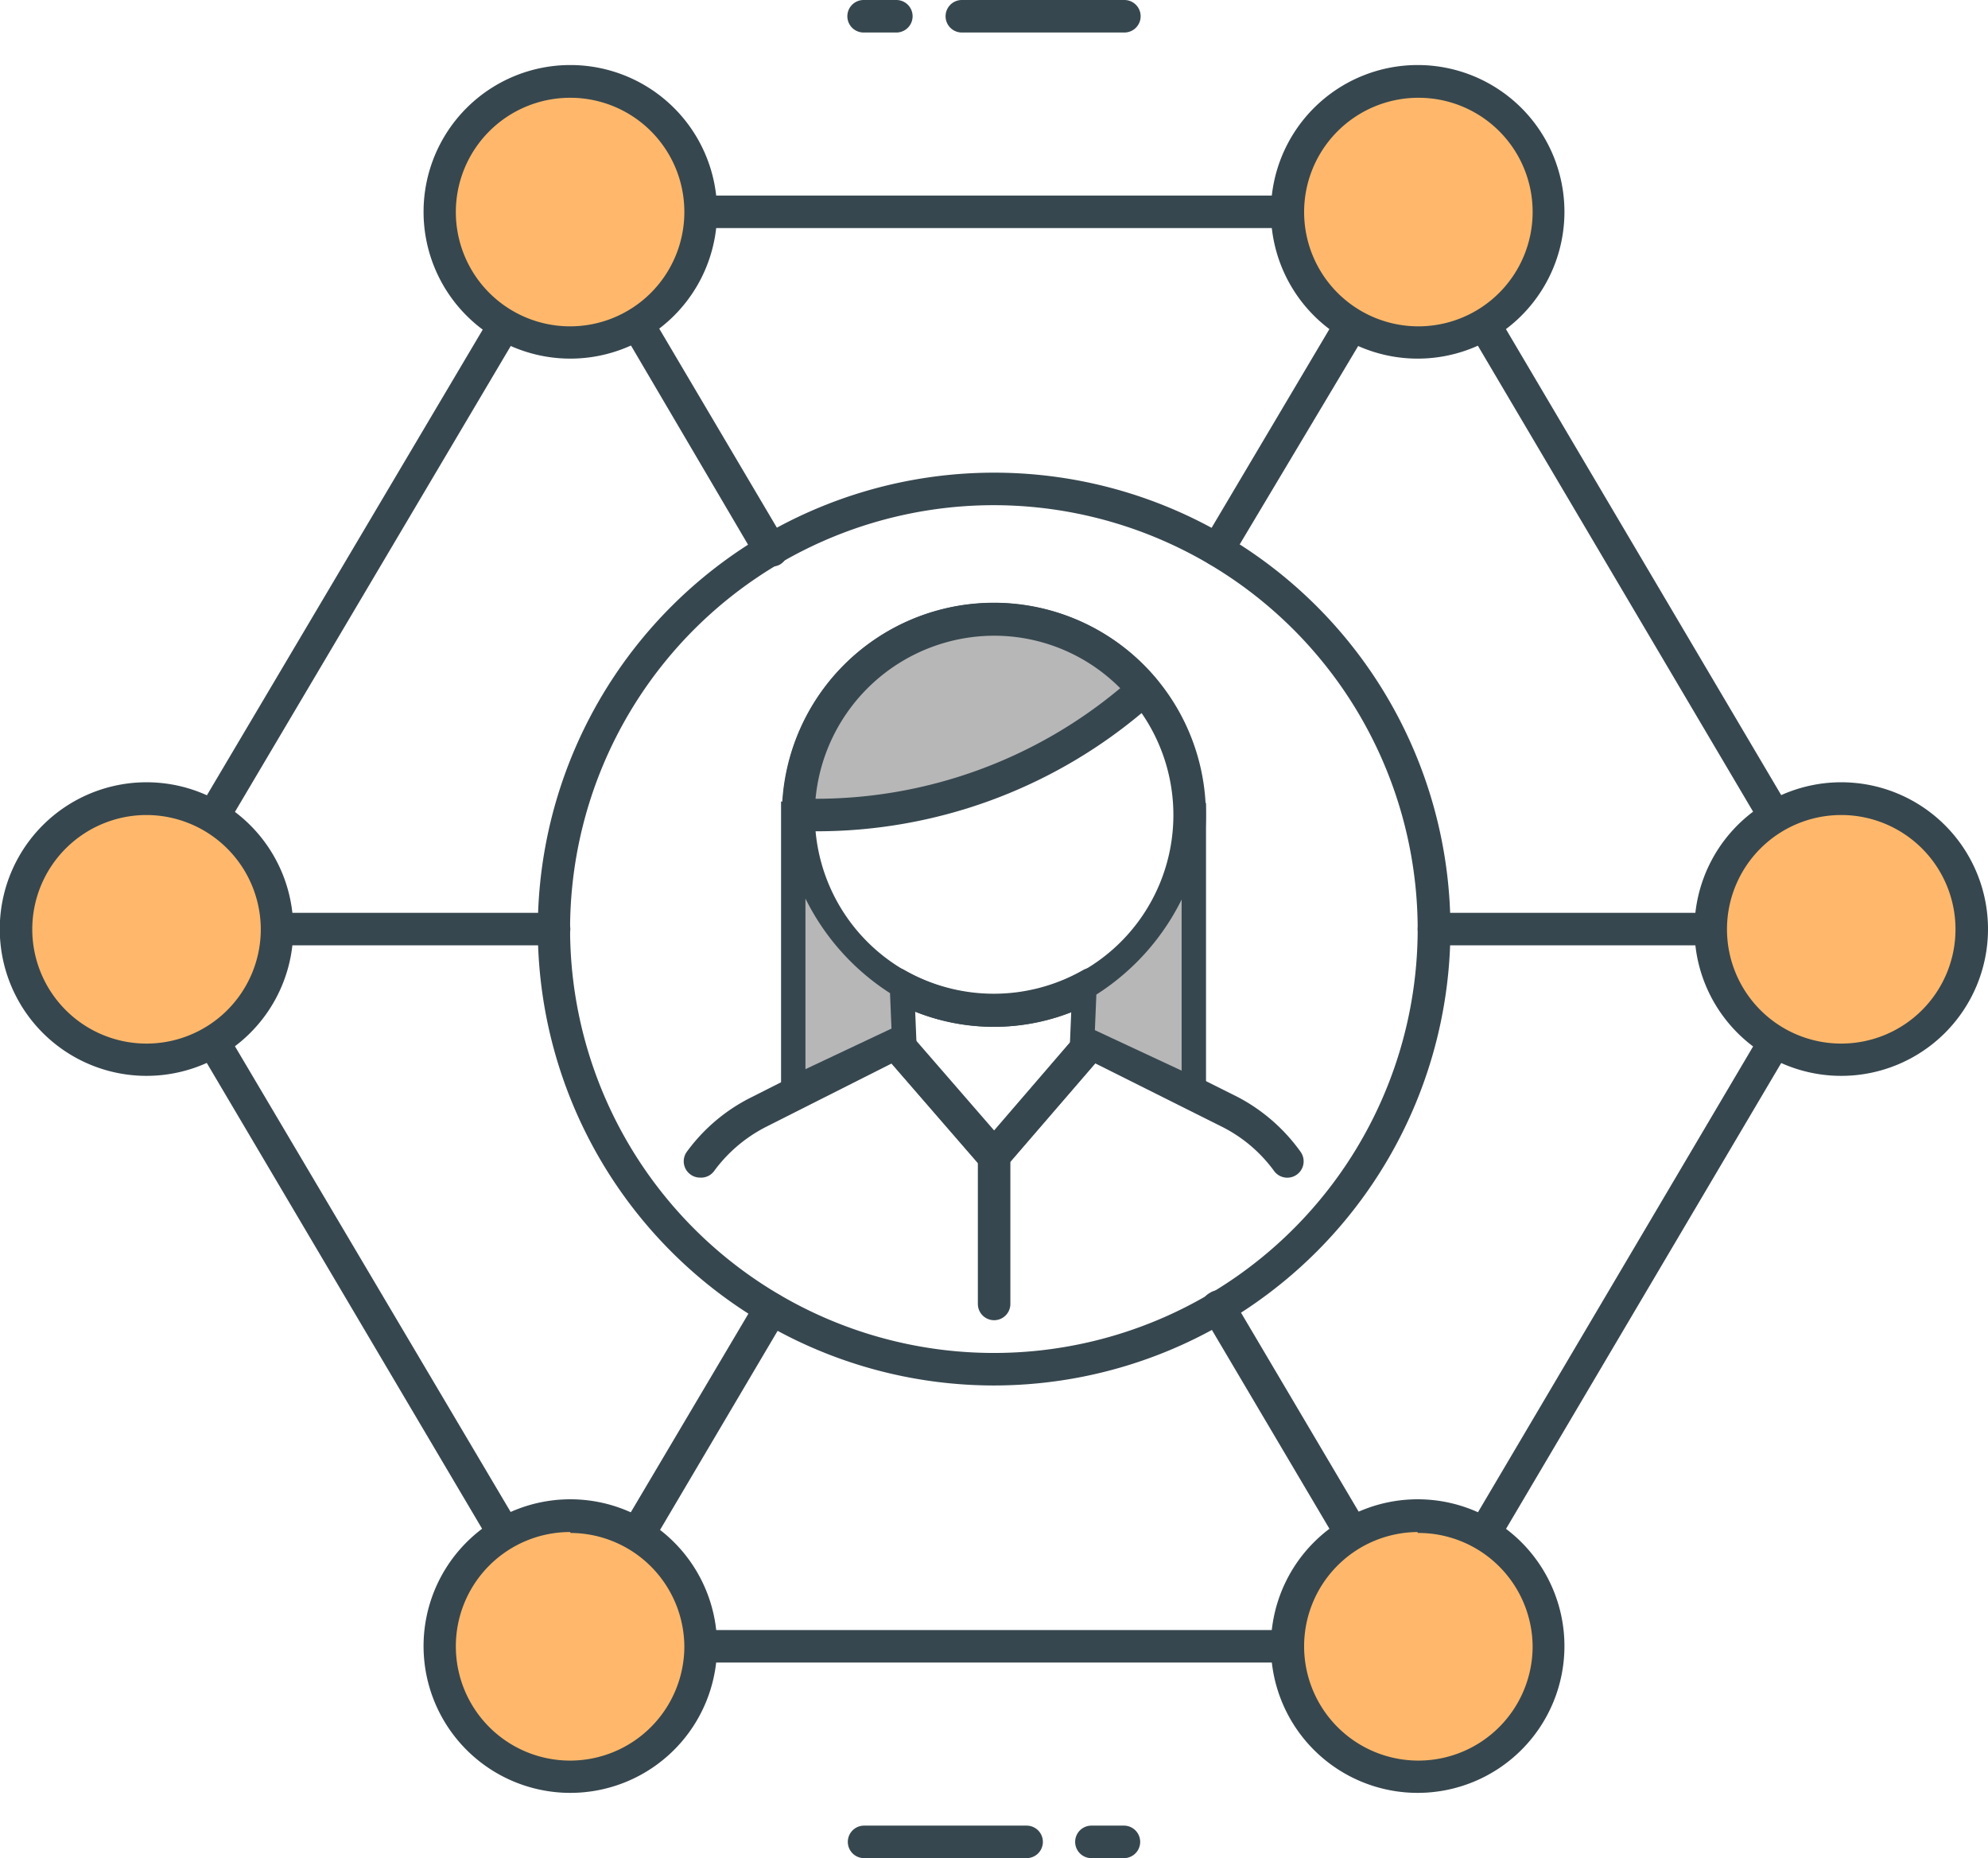 <svg xmlns="http://www.w3.org/2000/svg" viewBox="0 0 85.61 80" width="85.61" height="80"><defs><style>.cls-1{fill:#37474f;}.cls-2{fill:#ffb86b;}.cls-3{fill:#b7b7b7;stroke:#37474f;stroke-miterlimit:10;stroke-width:1.05px;}</style></defs><g id="Capa_2" data-name="Capa 2"><g id="Capa_1-2" data-name="Capa 1"><path class="cls-1" d="M79.3,40.7H61.75a.7.7,0,0,1,0-1.4H79.3a.7.7,0,1,1,0,1.4Z"/><path class="cls-1" d="M24.56,71.58a.7.7,0,0,1-.6-1.06L32.56,56a.7.7,0,0,1,1-.25.69.69,0,0,1,.25,1l-8.6,14.56A.71.71,0,0,1,24.56,71.58Z"/><path class="cls-1" d="M52.45,24.39a.65.65,0,0,1-.36-.1.7.7,0,0,1-.25-1L60.45,8.77a.69.69,0,0,1,1-.25.71.71,0,0,1,.25,1L53.05,24A.7.7,0,0,1,52.45,24.39Z"/><path class="cls-1" d="M61.05,71.58a.68.68,0,0,1-.6-.35L51.84,56.67a.7.7,0,0,1,.25-1,.69.69,0,0,1,1,.25l8.61,14.56a.7.7,0,0,1-.25,1A.68.68,0,0,1,61.05,71.58Z"/><path class="cls-1" d="M33.16,24.38a.69.69,0,0,1-.6-.34L24,9.48a.7.7,0,1,1,1.21-.71l8.6,14.55a.69.69,0,0,1-.25,1A.65.65,0,0,1,33.16,24.38Z"/><path class="cls-1" d="M61.05,71.58H24.56a.68.68,0,0,1-.6-.35L5.71,40.36a.71.71,0,0,1,0-.72L24,8.77a.68.68,0,0,1,.6-.35H61.05a.71.71,0,0,1,.61.35L79.9,39.64a.71.71,0,0,1,0,.72L61.66,71.23A.71.71,0,0,1,61.05,71.58ZM25,70.18H60.65L78.48,40,60.65,9.82H25L7.13,40Z"/><path class="cls-1" d="M23.86,40.7H6.32a.7.7,0,1,1,0-1.4H23.86a.7.7,0,0,1,0,1.4Z"/><circle class="cls-2" cx="24.56" cy="9.12" r="5.61"/><path class="cls-1" d="M24.56,15.44a6.32,6.32,0,1,1,6.32-6.32A6.32,6.32,0,0,1,24.56,15.44Zm0-11.23a4.92,4.92,0,1,0,4.91,4.91A4.91,4.91,0,0,0,24.56,4.21Z"/><circle class="cls-2" cx="61.05" cy="9.12" r="5.61"/><path class="cls-1" d="M61.05,15.44a6.32,6.32,0,1,1,6.32-6.32A6.32,6.32,0,0,1,61.05,15.44Zm0-11.23A4.92,4.92,0,1,0,66,9.12,4.91,4.91,0,0,0,61.05,4.21Z"/><circle class="cls-2" cx="61.05" cy="70.88" r="5.61"/><path class="cls-1" d="M61.05,77.19a6.32,6.32,0,1,1,6.32-6.31A6.32,6.32,0,0,1,61.05,77.19Zm0-11.23A4.92,4.92,0,1,0,66,70.88,4.92,4.92,0,0,0,61.05,66Z"/><circle class="cls-2" cx="24.56" cy="70.88" r="5.61"/><path class="cls-1" d="M24.56,77.19a6.32,6.32,0,1,1,6.32-6.31A6.32,6.32,0,0,1,24.56,77.19Zm0-11.23a4.92,4.92,0,1,0,4.91,4.92A4.92,4.92,0,0,0,24.56,66Z"/><circle class="cls-2" cx="6.32" cy="40.01" r="5.61"/><path class="cls-1" d="M6.32,46.32A6.32,6.32,0,1,1,12.63,40,6.32,6.32,0,0,1,6.32,46.32Zm0-11.23A4.92,4.92,0,1,0,11.23,40,4.93,4.93,0,0,0,6.32,35.09Z"/><circle class="cls-2" cx="79.3" cy="40.01" r="5.61"/><path class="cls-1" d="M79.3,46.32A6.32,6.32,0,1,1,85.61,40,6.32,6.32,0,0,1,79.3,46.32Zm0-11.23A4.92,4.92,0,1,0,84.21,40,4.92,4.92,0,0,0,79.3,35.09Z"/><path class="cls-1" d="M48.42,1.4h-7a.7.7,0,0,1,0-1.4h7a.7.7,0,0,1,.7.7A.7.7,0,0,1,48.42,1.4Z"/><path class="cls-1" d="M38.6,1.4H37.19a.7.7,0,0,1,0-1.4H38.6a.7.7,0,1,1,0,1.4Z"/><path class="cls-1" d="M44.21,80h-7a.7.7,0,0,1,0-1.4h7a.7.7,0,1,1,0,1.4Z"/><path class="cls-1" d="M48.42,80H47a.7.7,0,0,1,0-1.4h1.4a.7.7,0,1,1,0,1.4Z"/><path class="cls-1" d="M42.81,44.21a9.13,9.13,0,1,1,9.12-9.12A9.13,9.13,0,0,1,42.81,44.21Zm0-16.84a7.72,7.72,0,1,0,7.72,7.72A7.72,7.72,0,0,0,42.81,27.37Z"/><path class="cls-3" d="M48.65,30.22l.62-.52a8.41,8.41,0,0,0-14.88,5.39h.79A21,21,0,0,0,48.65,30.22Z"/><path class="cls-1" d="M35.18,35.79h-.79a.7.7,0,0,1-.7-.7,9.11,9.11,0,0,1,16.12-5.84.67.67,0,0,1,.16.51.65.65,0,0,1-.25.48l-.63.52A21.78,21.78,0,0,1,35.18,35.79Zm-.06-1.4h.06a20.43,20.43,0,0,0,13-4.71h0l.06-.05a7.65,7.65,0,0,0-5.45-2.26A7.74,7.74,0,0,0,35.12,34.39Z"/><path class="cls-1" d="M42.8,50.48a.71.71,0,0,1-.53-.24l-4.22-4.86a.76.76,0,0,1-.17-.46V42.36a.71.71,0,0,1,1.06-.6,7.77,7.77,0,0,0,7.71,0,.75.75,0,0,1,.71,0,.73.73,0,0,1,.35.61v2.53a.66.66,0,0,1-.17.45l-4.21,4.88a.7.7,0,0,1-.53.24Zm-3.51-5.82,3.51,4.05,3.5-4.07V43.51a9.16,9.16,0,0,1-7,0Z"/><path class="cls-1" d="M42.81,59.65A19.65,19.65,0,1,1,62.46,40,19.67,19.67,0,0,1,42.81,59.65Zm0-37.9A18.25,18.25,0,1,0,61.05,40,18.27,18.27,0,0,0,42.81,21.75Z"/><path class="cls-1" d="M30.15,50.7a.69.69,0,0,1-.41-.13.7.7,0,0,1-.15-1,7.67,7.67,0,0,1,2.75-2.32l5.94-3a.71.71,0,0,1,.84.17l3.69,4.25,3.67-4.26a.69.69,0,0,1,.84-.17l6,3A7.75,7.75,0,0,1,56,49.58a.7.7,0,0,1-1.13.84,6.24,6.24,0,0,0-2.25-1.91l-5.46-2.73-3.85,4.46a.7.7,0,0,1-.53.24h0a.69.69,0,0,1-.53-.24l-3.86-4.45L33,48.51a6.34,6.34,0,0,0-2.25,1.91A.69.69,0,0,1,30.15,50.7Z"/><path class="cls-1" d="M42.81,56.84a.7.7,0,0,1-.7-.7V49.78a.7.7,0,0,1,1.4,0v6.36A.7.7,0,0,1,42.81,56.84Z"/><path class="cls-3" d="M34.16,34.51V46.86l4.77-2.25-.09-2.15A9.69,9.69,0,0,1,34.16,34.51Z"/><path class="cls-3" d="M51.41,34.57V46.92l-4.8-2.24.09-2.16A9.69,9.69,0,0,0,51.41,34.57Z"/></g></g></svg>